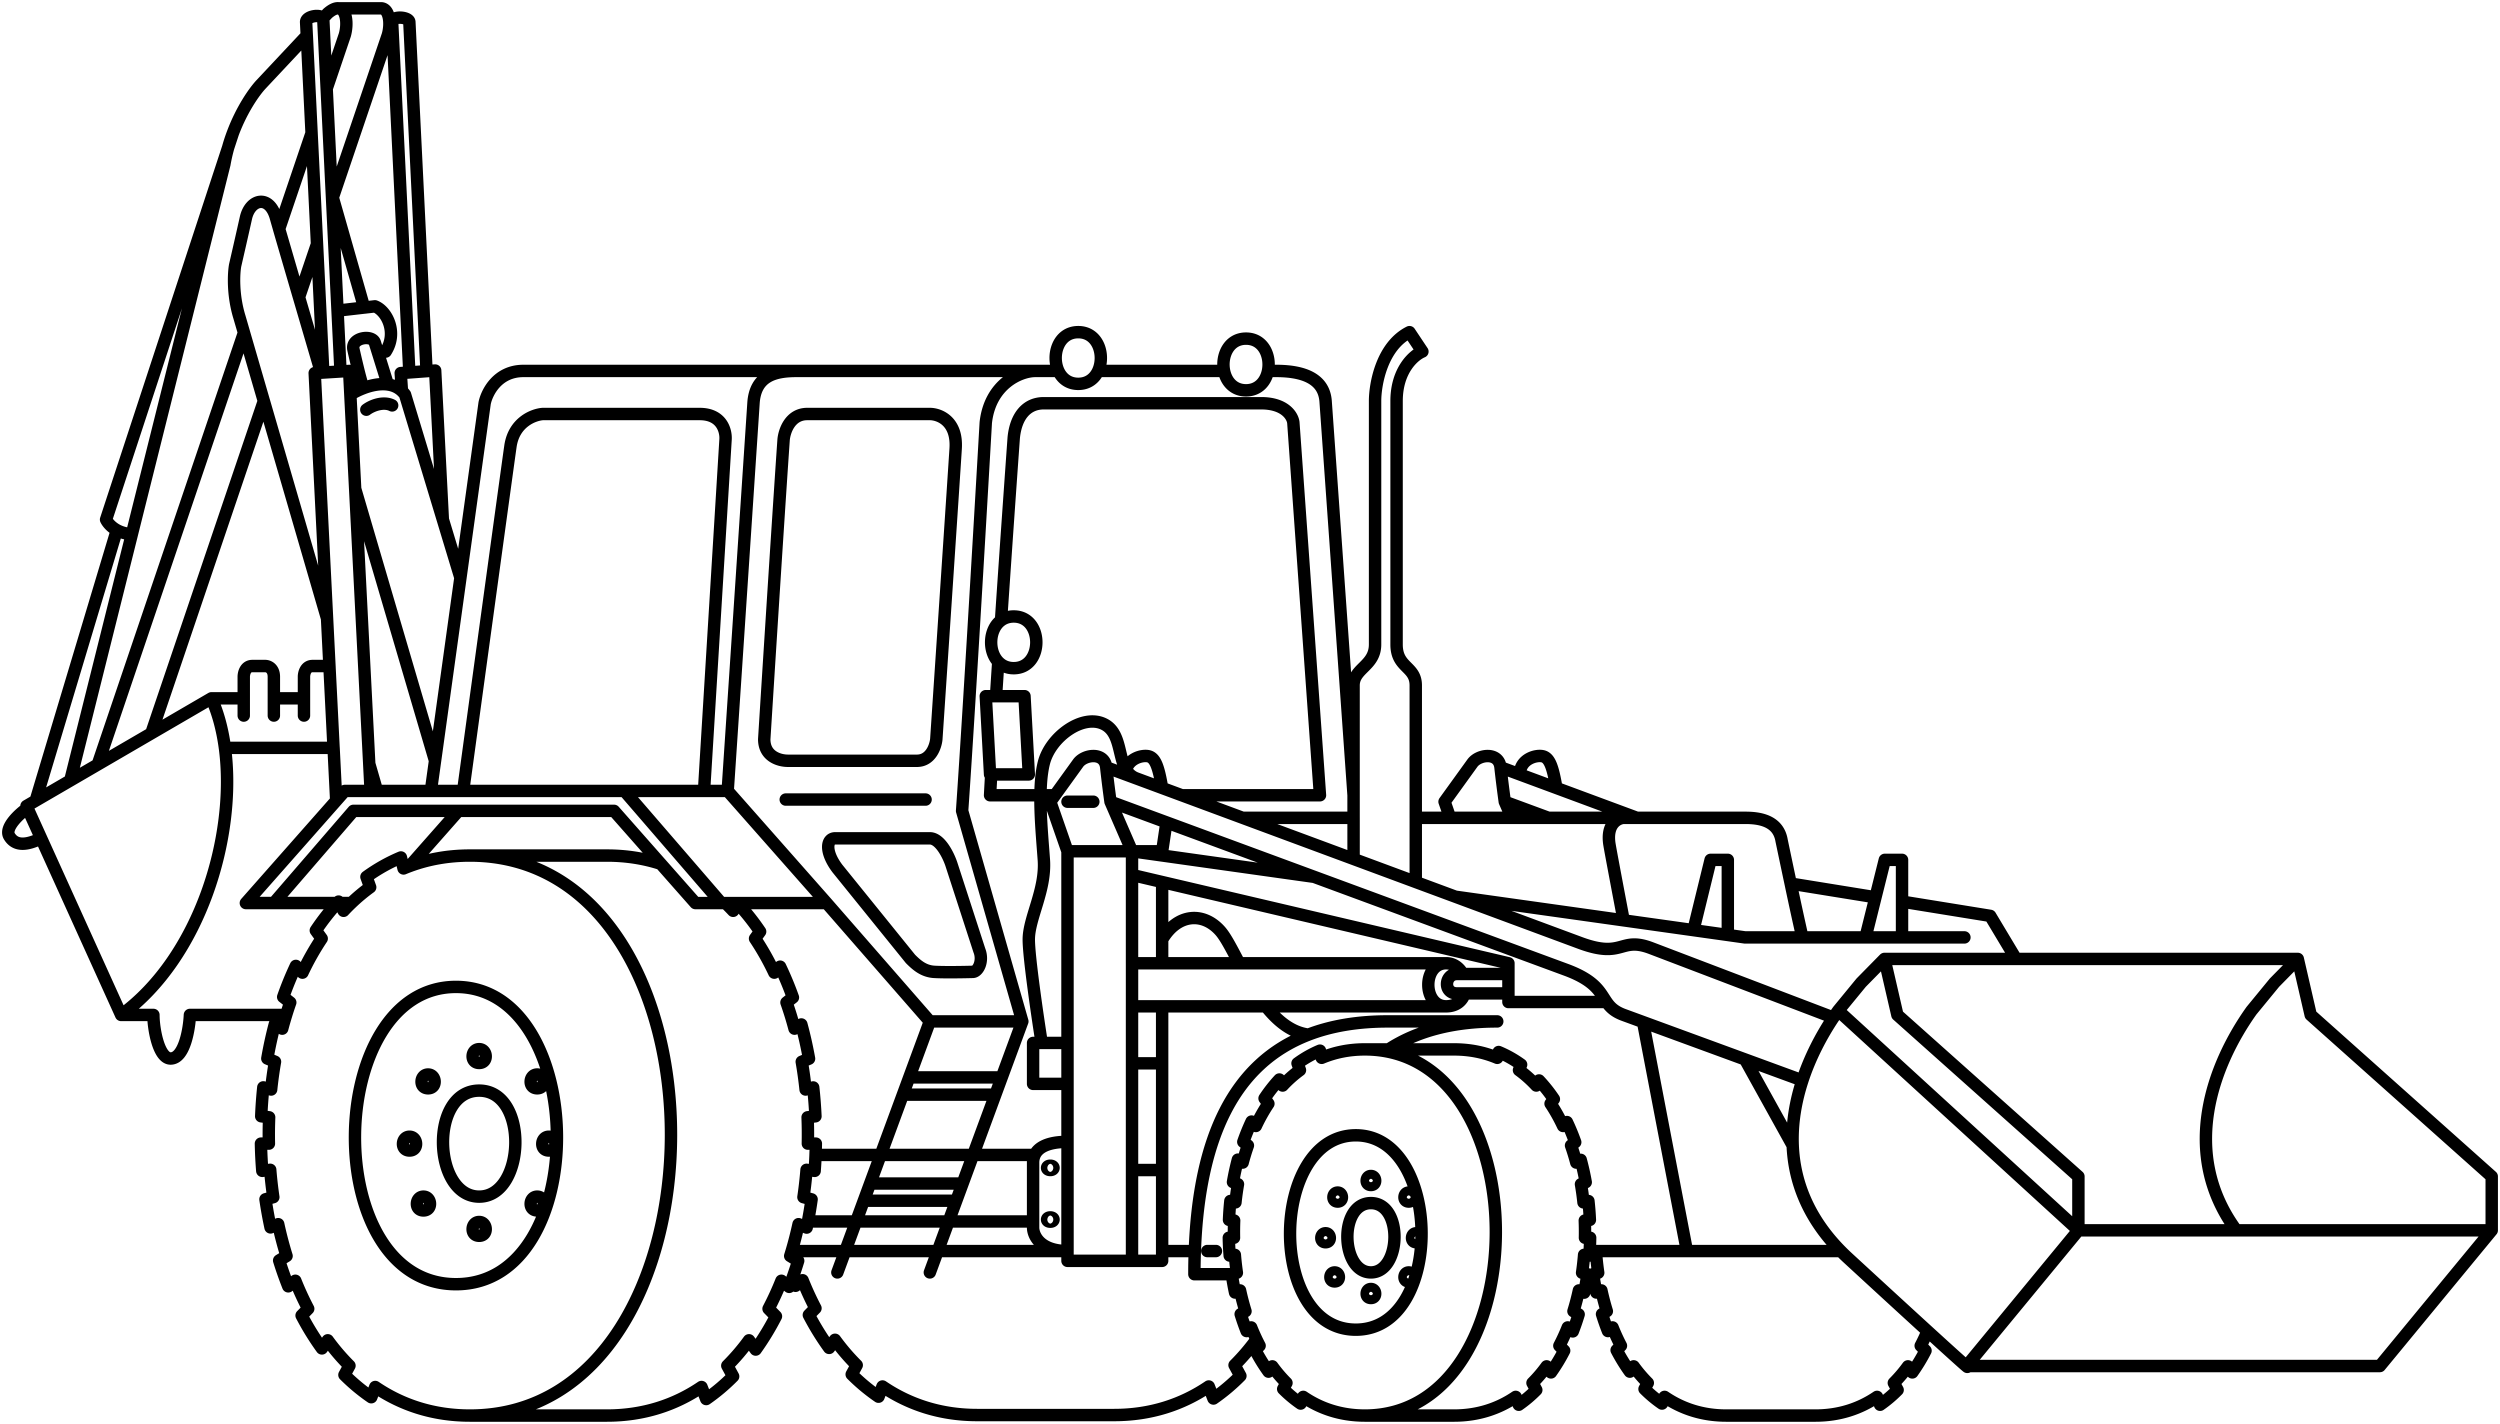 <svg width="302" height="172" fill="none" xmlns="http://www.w3.org/2000/svg"><path d="M237.56 165.016l13.511-16.392m-13.511 16.392h49.929L301 148.624m-63.44 16.392c.404.404-.352-.238-4.71-4.217m18.221-12.175v-6.505l-21.868-19.513-1.559-6.766m23.427 32.784l-29.018-26.539m29.018 26.539h19.074m-48.092-26.539l2.776-3.382 2.815-2.863m-5.591 6.245c-.194.273-.388.554-.58.841m6.171-7.086h15.892M301 148.624v-6.505l-21.868-19.513-1.559-6.766M301 148.624h-30.855m7.428-32.784l-2.815 2.863-2.776 3.382c-4.643 6.525-8.724 17.175-1.837 26.539m7.428-32.784h-34.037M56.763 103.352c32.531 0 32.25 67.648 0 67.648m0-67.648H73.31c2.343 0 4.516.351 6.519 1.002m-23.065-1.002c-2.635 0-5.056.444-7.26 1.26M56.762 171H73.31c4.41 0 8.223-1.265 11.435-3.449l.564 1.452a22.926 22.926 0 0 0 3.253-2.735l-.703-1.295a25.515 25.515 0 0 0 2.621-3.064l.808 1.118a32.082 32.082 0 0 0 2.446-4.019l-.891-.91a36.007 36.007 0 0 0 1.553-3.382l.938.737c.14-.356.274-.715.404-1.077M56.763 171c-4.41 0-8.222-1.265-11.434-3.449l-.48 1.232a22.804 22.804 0 0 1-3.24-2.695l.605-1.115a25.523 25.523 0 0 1-2.62-3.064l-.708.979a31.864 31.864 0 0 1-2.452-3.976l.797-.814a35.981 35.981 0 0 1-1.554-3.382l-.854.671a42.51 42.51 0 0 1-1.1-3.122l.892-.546a45.093 45.093 0 0 1-1.008-3.838l-.926.389a50.84 50.84 0 0 1-.61-3.396l.944-.258a51.18 51.18 0 0 1-.374-3.303l-.956.125a54.942 54.942 0 0 1-.163-3.288h.96a52.93 52.93 0 0 1 .03-3.179l-.956-.126c.047-1.168.131-2.333.253-3.489l.944.257c.118-1.129.273-2.25.466-3.356l-.925-.389a48.71 48.71 0 0 1 .908-4.152l.89.545a43.7 43.7 0 0 1 .476-1.656m130.31 4.163c21.183 0 21 44.232 0 44.232m0-44.232c-1.914 0-3.652.361-5.218 1.018l-.208-.867c-.967.407-1.871.922-2.711 1.533l.293.819a14.46 14.46 0 0 0-2.09 1.861l-.394-.728a17.942 17.942 0 0 0-1.79 2.28l.46.639a20.785 20.785 0 0 0-1.512 2.694l-.518-.532c-.37.787-.702 1.607-.998 2.452l.555.438a27.806 27.806 0 0 0-.632 2.065l-.579-.356a31.872 31.872 0 0 0-.592 2.714l.603.254a32.449 32.449 0 0 0-.304 2.195l-.615-.168a35.264 35.264 0 0 0-.164 2.281l.622.082a36.066 36.066 0 0 0-.02 2.079h-.625c.014.719.05 1.436.107 2.15l.622-.082.026.307c.056.621.129 1.24.218 1.853l-.615.168.001.007m16.078-27.156h2.871M164.878 171h10.774c2.872 0 5.354-.827 7.446-2.255l.367.949a14.834 14.834 0 0 0 2.118-1.788l-.457-.847a16.616 16.616 0 0 0 1.706-2.003l.527.731a21.022 21.022 0 0 0 1.592-2.628l-.58-.595c.37-.708.707-1.447 1.011-2.211l.611.481c.26-.668.496-1.354.708-2.055l-.627-.386c.253-.817.472-1.655.656-2.509l.639.269c.153-.733.282-1.477.387-2.229l-.64-.175c.089-.613.162-1.232.217-1.853.01-.102.018-.205.026-.307l.637.084c.014-.182.026-.365.036-.547M164.878 171c-2.872 0-5.354-.827-7.446-2.255l-.312.806a14.888 14.888 0 0 1-2.11-1.763l.394-.729a16.715 16.715 0 0 1-1.707-2.003l-.46.64a20.817 20.817 0 0 1-1.597-2.6l.519-.532a22.208 22.208 0 0 1-.27-.534m-52.034-52.942L87.903 95.546m11.952 13.542H87.639m12.216 0l12.471 14.298m-24.423-27.84c.953-14.223 3.118-46.834 3.118-46.834.208-3.33 2.598-3.902 5.196-3.902m-8.314 50.736h-2.858m-9.614 0H55.945m19.487 0l11.693 13.542M75.431 95.546h9.613m2.079 13.542h-3.118l-4.178-4.734m7.296 4.734h.515m-54.558-.001h-3.378l10.912-12.364m-7.534 12.364l9.613-11.134h12.685M33.08 109.087h9.353m2.339-13.541h-3.118l-1.04 1.177m4.157-1.177h.78m-.78 0l-.167-3.27m10.774 5.677h18.8l5.648 6.401m-24.448-6.4l-5.877 6.658m38.137 4.476c.316.302.625.615.926.937l.509-.937a27.277 27.277 0 0 1 2.748 3.446l-.61.843a31.853 31.853 0 0 1 2.322 4.119l.706-.722a39.032 39.032 0 0 1 1.545 3.719l-.776.609c.362 1.029.686 2.084.971 3.159l.826-.506c.367 1.349.675 2.73.927 4.132l-.88.37c.193 1.106.348 2.227.466 3.356l.916-.249c.127 1.153.217 2.316.27 3.483l-.944.124a53.079 53.079 0 0 1 .03 3.179h.965c-.007.456-.02.912-.037 1.367m-56.085-30.43a24.05 24.05 0 0 0-.927.938l-.604-1.114a27.608 27.608 0 0 0-2.75 3.488l.707.978a31.842 31.842 0 0 0-2.322 4.119l-.795-.813a39.28 39.28 0 0 0-1.532 3.749l.852.67c-.174.495-.34.997-.495 1.503m7.866-13.518a22.05 22.05 0 0 1 2.284-1.909l-.45-1.252a20.79 20.79 0 0 1 4.163-2.344l.32 1.326c.247-.104.498-.202.751-.296m87.247 47.697h-7.794v-1.183m7.794 1.183h3.638v-1.183m-3.638 1.183v-10.97m-7.794-38.508h7.794m-7.794 0l-2.079-5.984.563-.78m1.516 6.764v23.157m7.794-23.157l-2.598-5.984m2.598 5.984v2.862m0-2.862l3.638.511m-3.638-.511h3.638m-6.755-10.147c-.208-1.873-2.599-1.561-3.378-.52l-2.815 3.902m6.193-3.382c.207 1.873.433 3.556.519 4.163m-.519-4.163l2.338.867m-1.819 3.296l6.756 2.492m-11.952-2.492h3.118m16.727 57.077c.108.747.24 1.486.396 2.214l.603-.254c.185.854.404 1.692.657 2.509l-.581.357c.215.696.454 1.378.716 2.041l.556-.438c.229.574.476 1.133.742 1.677m-3.089-8.106h-4.516c0-.953.017-1.886.05-2.798m23.415-24.358c3.424-2.229 7.767-3.382 13.12-3.382h-13.201c-3.669 0-6.864.542-9.613 1.601m9.694 1.781h7.903c1.913 0 3.652.361 5.217 1.018l.169-.702c.968.404 1.873.916 2.714 1.524l-.256.662c.749.546 1.446 1.17 2.09 1.862l.331-.613a17.82 17.82 0 0 1 1.79 2.253l-.397.551c.56.841 1.064 1.743 1.511 2.694l.461-.472c.372.78.707 1.593 1.005 2.431l-.505.399c.236.672.446 1.362.632 2.065l.538-.331c.239.882.44 1.785.604 2.702l-.573.241c.125.724.226 1.457.303 2.195l.596-.163c.083.754.142 1.515.176 2.277l-.614.081a36.043 36.043 0 0 1 .02 2.079h.627a34.32 34.32 0 0 1-.059 1.605m29.441-28.2c-1.462 2.192-2.823 4.782-3.742 7.593m3.742-7.593l-22.004-8.386c-3.795-1.447-3.327 1.3-8.517-.605l-15.141-5.614m41.92 22.198l-6.932-2.541m6.932 2.541c-.813 2.486-1.281 5.145-1.17 7.856m20.739-25.136h-11.951m-14.55 14.739l5.762 10.397m-5.762-10.397l-12.319-4.516m18.081 14.913c.176 4.283 1.8 8.694 5.797 12.751m-85.609-45.433v10.668m0-10.668l3.638.854m53.686 14.497c-.794-1.138-1.273-2.533-4.791-3.857l-30.528-11.263m35.319 15.12c.426.611.943 1.149 2.069 1.562l2.338.856m-4.407-2.418h-11.855v-1.041m-45.469-3.642v5.203m0-5.203h3.638m34.296 0c-2.858 0-2.858 5.203 0 5.203m0-5.203c.933 0 1.627.554 2.017 1.301m-2.017-1.301H149.7m24.983 5.203c1.261 0 1.983-.686 2.254-1.561m-2.254 1.561h-21.768m-16.166 0v6.888m0-6.888h3.638m41.831-1.561v-2.341m0 2.341h-5.281m5.281-2.341v-1.301l-41.831-9.814m41.831 11.115H176.7m0 0h-.718c-1.497 0-1.662 2.341 0 2.341h.955m-18.183-14.079l-18.367-2.582m18.367 2.582l-17.847-6.585m34.904 8.982l-4.787-1.774m4.787 1.774l20.327 2.857m-55.751-4.631v6.952m-3.638 14.953h3.638m-3.638 0v12.887m3.638-12.887v12.887m0-12.887v-6.888m-3.638 19.775h3.638m0 0v9.787m0-29.562h12.528m-12.528-5.203v-2.862m0 2.862h9.313m-9.313-13.019v-.511m0 0l.52-3.492m-.52-4.15c-.416-2.42-.78-3.546-1.559-3.806-.779-.26-2.858.26-2.858 2.168m4.417 1.637l-3.118-1.156m3.118 1.156l2.368.878m-6.785-2.515l1.299.481m-41.632 57.094c.314-1.062.59-2.145.829-3.245l.98.412c.052-.246.101-.493.15-.74m-1.96 3.573c-.058.198-.118.396-.18.593l.964.59c-.212.699-.44 1.388-.683 2.067m-.1-3.25h33.318m0 0v-13.189m0 13.189c-3.326 0-4.157-1.889-4.157-2.833v-.74m15.589 3.573h3.947m0 0c.493-13.672 4.723-22.674 13.721-26.139m-12.212 26.139h1.039m45.15 0h.126m30.2 0c.291.295.595.589.912.88 4.304 3.963 7.395 6.797 9.58 8.793m-10.492-9.673h-18.575m39.753-35.286l-3.118-5.203-10.652-1.725m-25.203 3.45l2.078-8.49h2.079v9.074m-4.157-.584l4.157.584m-4.157-.584l-8.425-1.184m12.582 1.768l2.079.293h6.932m-54.22-9.478l7.513 2.786m-7.513-2.786l-13.396-4.966m13.396 4.966v-4.966m7.513 7.752v-7.752m-20.909 0h13.396m-13.396 0l-7.36-2.729m74.976 17.173h7.618m-7.618 0a448.928 448.928 0 0 1-1.417-6.505m-20.172-7.94h14.657c1.558 0 4.001.238 4.417 2.736 0 0 .514 2.459 1.098 5.204m-20.172-7.94c-.744.045-2.128.759-1.712 3.257.127.766.78 4.238 1.708 9.127m.004-12.383h-9.083m16.724 52.331c-1.39-7.235-3.461-18.026-5.303-27.664m5.303 27.664h-11.625m37.608-37.887v-4.327m-4.417 4.327l1.209-4.846m-10.244-1.659l10.244 1.659m0 0l1.129-4.521h2.079v5.04m-48.507-16.228c-.208-1.873-2.598-1.561-3.377-.52l-3.378 4.683.677 1.948m6.078-6.111a151 151 0 0 0 .52 4.163m-.52-4.163l2.339.867m-1.819 3.296l.846 1.948m-.846-1.948l5.28 1.948m.956-3.607c-.416-2.42-.78-3.545-1.559-3.805-.78-.26-2.858.26-2.858 2.168m4.417 1.637l-4.417-1.637m4.417 1.637l9.728 3.607m-22.562 0h7.444m-7.444 0h-4.157m11.601 0h4.434M52.047 95.546h3.898m-3.898 0l.506-3.643m-.505 3.643h-6.496m117.959.52v-13.27c0-2.08 2.598-2.34 2.598-4.943v-29.4c0-2.082.832-6.661 4.157-8.327l1.559 2.342c-1.039.434-3.118 2.238-3.118 5.984v29.401c0 2.862 2.317 2.602 2.317 4.944v15.998m-7.513-2.729c-1.039-14.743-3.378-47.614-3.378-47.614-.208-2.706-2.667-3.642-5.976-3.642h-.986m10.34 51.256v2.729M125.057 44.81c-1.818 0-5.456 1.56-5.975 6.244 0 0-1.906 33.261-2.859 46.9l7.275 25.432m1.559-78.576h-28.84m28.84 0h2.798m-4.357 78.576h-11.172m11.172 0l-2.492 6.765m-8.68-6.765l-2.492 6.765M96.217 44.81H63.22c-3.118 0-4.417 2.602-4.677 3.902L55.62 69.788m29.425 25.758l2.598-42.41c.087-1.041-.416-3.123-3.118-3.123H65.558c-1.126.087-3.481.99-3.897 3.903-.416 2.914-3.984 28.968-5.716 41.63m38.973 1.04h16.889m17.148 34.345h-4.157v-4.943h1.039m3.118 4.943v-4.943m0 4.943v7.006m0-11.949h-3.118m0 0c-.52-3.296-1.559-10.408-1.559-12.489 0-2.602 2.079-5.985 1.819-9.627-.26-3.643-.78-8.586 0-11.709.779-3.122 4.676-5.984 7.275-4.683 2.598 1.301 1.299 5.59 3.897 6.552m-9.83 2.034h-7.838c.041-.781.088-1.623.139-2.515m23.015 2.515h16.697l-3.216-45.012c-.087-.78-.987-2.342-3.897-2.342h-26.242c-2.079 0-3.378 1.562-3.638 4.163 0 0-.768 10.673-1.535 22.073m19.463 38.551c1.819-3.122 4.937-3.383 7.015-1.041.664.748 1.407 2.221 2.298 3.903m8.355 8.626c-2.048-.266-3.73-1.649-5.14-3.423m-23.96 16.373c-2.368 0-3.537.67-3.963 1.58m0 0a2.173 2.173 0 0 0-.194.923v7.113m.194-8.036H98.519m0 0a54.94 54.94 0 0 1-.11 1.924l-.977-.128-.04.469a51.18 51.18 0 0 1-.335 2.834l.983.268a51.662 51.662 0 0 1-.445 2.669m0 0h27.203m3.057-102.743c.412.896 1.212 1.56 2.399 1.56s1.987-.664 2.399-1.56m-4.798 0c-.851-1.85-.052-4.684 2.399-4.684 2.45 0 3.25 2.834 2.399 4.684m0 0h15.216m0 0c.255 1.261 1.138 2.341 2.651 2.341s2.396-1.08 2.651-2.341m-5.302 0c-.357-1.772.526-3.903 2.651-3.903s3.008 2.13 2.651 3.903M120.32 84.098h-1.238l.519 9.453h.139m.58-9.453h3.438l.52 9.453h-4.538m.58-9.453c.088-1.36.178-2.751.271-4.152m0 0c.448.469 1.07.77 1.868.77 3.638 0 3.638-6.245 0-6.245-.616 0-1.128.18-1.535.477m-.333 4.998c-1.248-1.307-1.137-3.924.333-4.998m-8.598 78.76l7.913-21.476m-19.085 21.476l7.913-21.476m0 0h11.172m-11.172 0l.767-2.081m10.405 2.081l.767-2.081m0 0h-11.172m-5.491 14.9h11.173m.767-2.081H105.11M39.057 45.005l-.762-15.522m2.32 67.24l-.32-6.38m.84-45.468l1.04-.065.146 2.862m-1.186-2.797l-.36-7.35m.36 7.35l-2.346.147m13.764 46.881l3.067-22.115m-3.067 22.115c-2.56-8.707-6.213-21.142-9.65-32.852m2.649 36.495l-.947-3.27m-2.284-44.604a8.94 8.94 0 0 1 1.58-.78m-1.58.78l.583 11.38M55.62 69.787l-2.125-7.025m-9.242-13.27c.693-.52 2.078-1.04 3.118-.52m-.52-2.526c-.973-.137-2.035.097-2.95.444m2.95-.444l-1.236-3.979m1.236 3.98c.627.088 1.216.33 1.705.795m-4.655-.352c-.402-1.04-1.207-4.683-1.207-4.683-.299-1.457 2.338-1.821 2.598-.78l.323 1.04m-4.84-4.943l3.218-.371m-3.218.37L40.118 24.1m5.497 18.37h.976c1.475-2.29.141-4.926-1.299-5.465l-1.299.15m0 0l-3.795-13.292m.677-22.86c.978.077 1.166 1.864.78 3.219l-2.193 6.473m1.413-9.691c-.336-.027-.767.15-1.299.616l-.564.6m1.863-1.216h5.197c.977.076 1.166 1.863.78 3.218l-6.654 19.641m-3.14-19.56l-5.536 5.903c-.808.871-2.303 2.985-3.39 5.878m8.927-11.78l-.081-1.643c0-.713 1.734-.992 2.034-.44M37.06 4.303l.578 11.78M39.012 2.22a.37.37 0 0 1 .044.18l.406 8.294m0 0c.18 3.653.4 8.16.626 12.78l.03.625m-2.481-8.016l.658 13.4m-.658-13.4l-3.92 11.573m4.578 1.827l-2.175 6.42M40.118 24.1l.08-.237m4.407 68.415L42.904 59.05m-3.396 15.662l-1.49-29.643.771-.048m.72 29.69c-2.737-9.42-5.585-19.214-7.636-26.269m7.635 26.27l.296 5.883M38.79 45.022l-2.669-9.118m-6.648 4.286l-.549-1.885c-.831-2.706-.692-5.29-.52-6.244.26-1.128.884-3.851 1.3-5.724.52-2.342 2.858-2.863 3.637 0 .051.186.18.637.377 1.32M29.472 40.19l2.4 8.254m-2.4-8.254l-17.67 52.17m21.915-64.704c.464 1.608 1.308 4.5 2.403 8.248m-2.403-8.248l2.403 8.248m-4.247 12.54L18.274 88.59m33.254-43.75L49.449 2.66c-.033-.624-2.078-.78-2.078 0l2.078 42.334m4.046 17.77L48.93 47.672a3.128 3.128 0 0 0-.374-.429m4.939 15.52l-.928-18.002-4.157.309.146 2.173m-23.01 37.115c.793 1.766 1.332 3.793 1.625 5.984m-1.625-5.984l-7.272 4.233m7.272-4.233h3.897m-14.81 38.247h3.898c0 1.656.623 5.263 2.078 5.263 1.711 0 2.272-3.737 2.333-5.263h11.626m-19.935 0c9.493-6.913 13.97-21.54 12.538-32.263m-12.538 32.263L4.97 101.27m22.2-10.928h13.123m0 0l-.3-5.984-.19-3.762M3.32 97.627l-.118-.26 1.106-.644m-.988.904c-.905.608-2.82 2.342-2.196 3.383.779 1.301 2.236 1.041 3.846.26m-1.65-3.643l1.65 3.643m3.517-6.98l3.315-1.93m-3.315 1.93l7.446-29.778M8.486 94.29l-4.18 2.433m7.495-4.363l6.473-3.769m11.17-2.151v-2.082m3.637 2.081v-2.081m3.637 2.081v-4.683c0-.433.208-1.3 1.04-1.3h1.558c.132 0 .313.037.488.14m-10.36 3.762v-2.602c0-.433.207-1.3 1.038-1.3h1.56c.346 0 1.039.26 1.039 1.3v2.602m0 0h3.456m-8.405-68.275a20.8 20.8 0 0 0-1.027 3.749l-11.173 44.68m12.2-48.429l-15.318 46.68c.157.337.578.884 1.3 1.277m1.818.472a4.017 4.017 0 0 1-1.818-.472m0 0L4.307 96.723m187.851 54.403c.012.182.025.363.04.545l.622-.082.026.306c.056.622.129 1.241.218 1.854l-.615.168c.108.749.241 1.49.397 2.221l.603-.255c.185.854.404 1.693.657 2.51l-.581.357c.215.696.454 1.378.716 2.041l.556-.438a23.67 23.67 0 0 0 1.012 2.211l-.519.532c.479.92 1.011 1.791 1.597 2.6l.46-.64a16.715 16.715 0 0 0 1.707 2.003l-.394.729a14.814 14.814 0 0 0 2.11 1.762l.312-.805c2.092 1.428 4.574 2.255 7.446 2.255h10.774c2.872 0 5.354-.827 7.446-2.255l.367.949a14.834 14.834 0 0 0 2.118-1.788l-.457-.847a16.616 16.616 0 0 0 1.706-2.003l.527.731a21.022 21.022 0 0 0 1.592-2.628l-.58-.595c.298-.569.574-1.159.829-1.765m-80.961 1.231l-.133-.184a25.444 25.444 0 0 1-2.621 3.064l.703 1.295a22.862 22.862 0 0 1-3.253 2.735l-.564-1.452c-3.213 2.184-7.025 3.449-11.435 3.449H118.04c-4.41 0-8.222-1.265-11.435-3.449l-.479 1.232a22.78 22.78 0 0 1-3.24-2.695l.605-1.115a25.444 25.444 0 0 1-2.621-3.064l-.708.979a31.922 31.922 0 0 1-2.452-3.976l.797-.814a36.007 36.007 0 0 1-1.553-3.382l-.854.671a39.142 39.142 0 0 1-.363-.948M55.08 119.22c15.985 0 16.546 35.912 0 35.912s-15.986-35.912 0-35.912zm2.804 12.527c6.04 0 5.609 12.806 0 12.806s-6.04-12.806 0-12.806zm0-5.011c.992 0 1.122 1.671 0 1.671s-.992-1.671 0-1.671zm0 20.879c.992 0 1.122 1.671 0 1.671s-.992-1.671 0-1.671zm-6.17-17.816c.992 0 1.122 1.67 0 1.67s-.991-1.67 0-1.67zm-2.243 7.516c.991 0 1.121 1.67 0 1.67-1.122 0-.992-1.67 0-1.67zm1.682 7.238c.992 0 1.122 1.671 0 1.671-1.121 0-.991-1.671 0-1.671zm13.742 0c.992 0 1.122 1.671 0 1.671s-.992-1.671 0-1.671zm0-14.754c.992 0 1.122 1.67 0 1.67s-.992-1.67 0-1.67zm1.402 7.516c.992 0 1.122 1.67 0 1.67s-.991-1.67 0-1.67zm97.484-.171c10.409 0 10.774 23.481 0 23.481s-10.409-23.481 0-23.481zm1.826 8.191c3.933 0 3.652 8.373 0 8.373s-3.932-8.373 0-8.373zm0-3.277c.646 0 .731 1.093 0 1.093-.73 0-.645-1.093 0-1.093zm0 13.652c.646 0 .731 1.092 0 1.092-.73 0-.645-1.092 0-1.092zm-4.017-11.649c.645 0 .73 1.092 0 1.092-.731 0-.646-1.092 0-1.092zm-1.461 4.914c.646 0 .73 1.092 0 1.092-.731 0-.646-1.092 0-1.092zm1.096 4.733c.645 0 .73 1.092 0 1.092-.731 0-.646-1.092 0-1.092zm8.948 0c.645 0 .73 1.092 0 1.092-.731 0-.646-1.092 0-1.092zm0-9.647c.645 0 .73 1.092 0 1.092-.731 0-.646-1.092 0-1.092zm.913 4.914c.645 0 .73 1.092 0 1.092-.731 0-.646-1.092 0-1.092zm-73.57-98.962h14.809c1.126 0 3.326.833 3.118 4.163-.208 3.33-1.646 24.805-2.338 35.126-.087.867-.676 2.601-2.339 2.601h-15.59c-1.038 0-2.857-.52-2.857-2.602 0 0 1.559-24.89 2.338-36.165.087-1.041.78-3.123 2.858-3.123zm20.785 64.787l-3.378-10.408c-.346-1.04-1.351-3.122-2.598-3.122h-11.432c-1.04 0-1.3 1.561.26 3.643l8.834 10.927c.779.781 1.611 1.486 2.858 1.562 1.247.075 3.637.031 4.677 0 .631-.02 1.299-1.301.779-2.602zm8.574 26.018c.52 0 .52.521 0 .521-.519 0-.519-.521 0-.521zm0 6.245c.52 0 .52.52 0 .52-.519 0-.519-.52 0-.52z" stroke="#000" stroke-width="1.5" stroke-linecap="round" stroke-linejoin="round"/></svg>